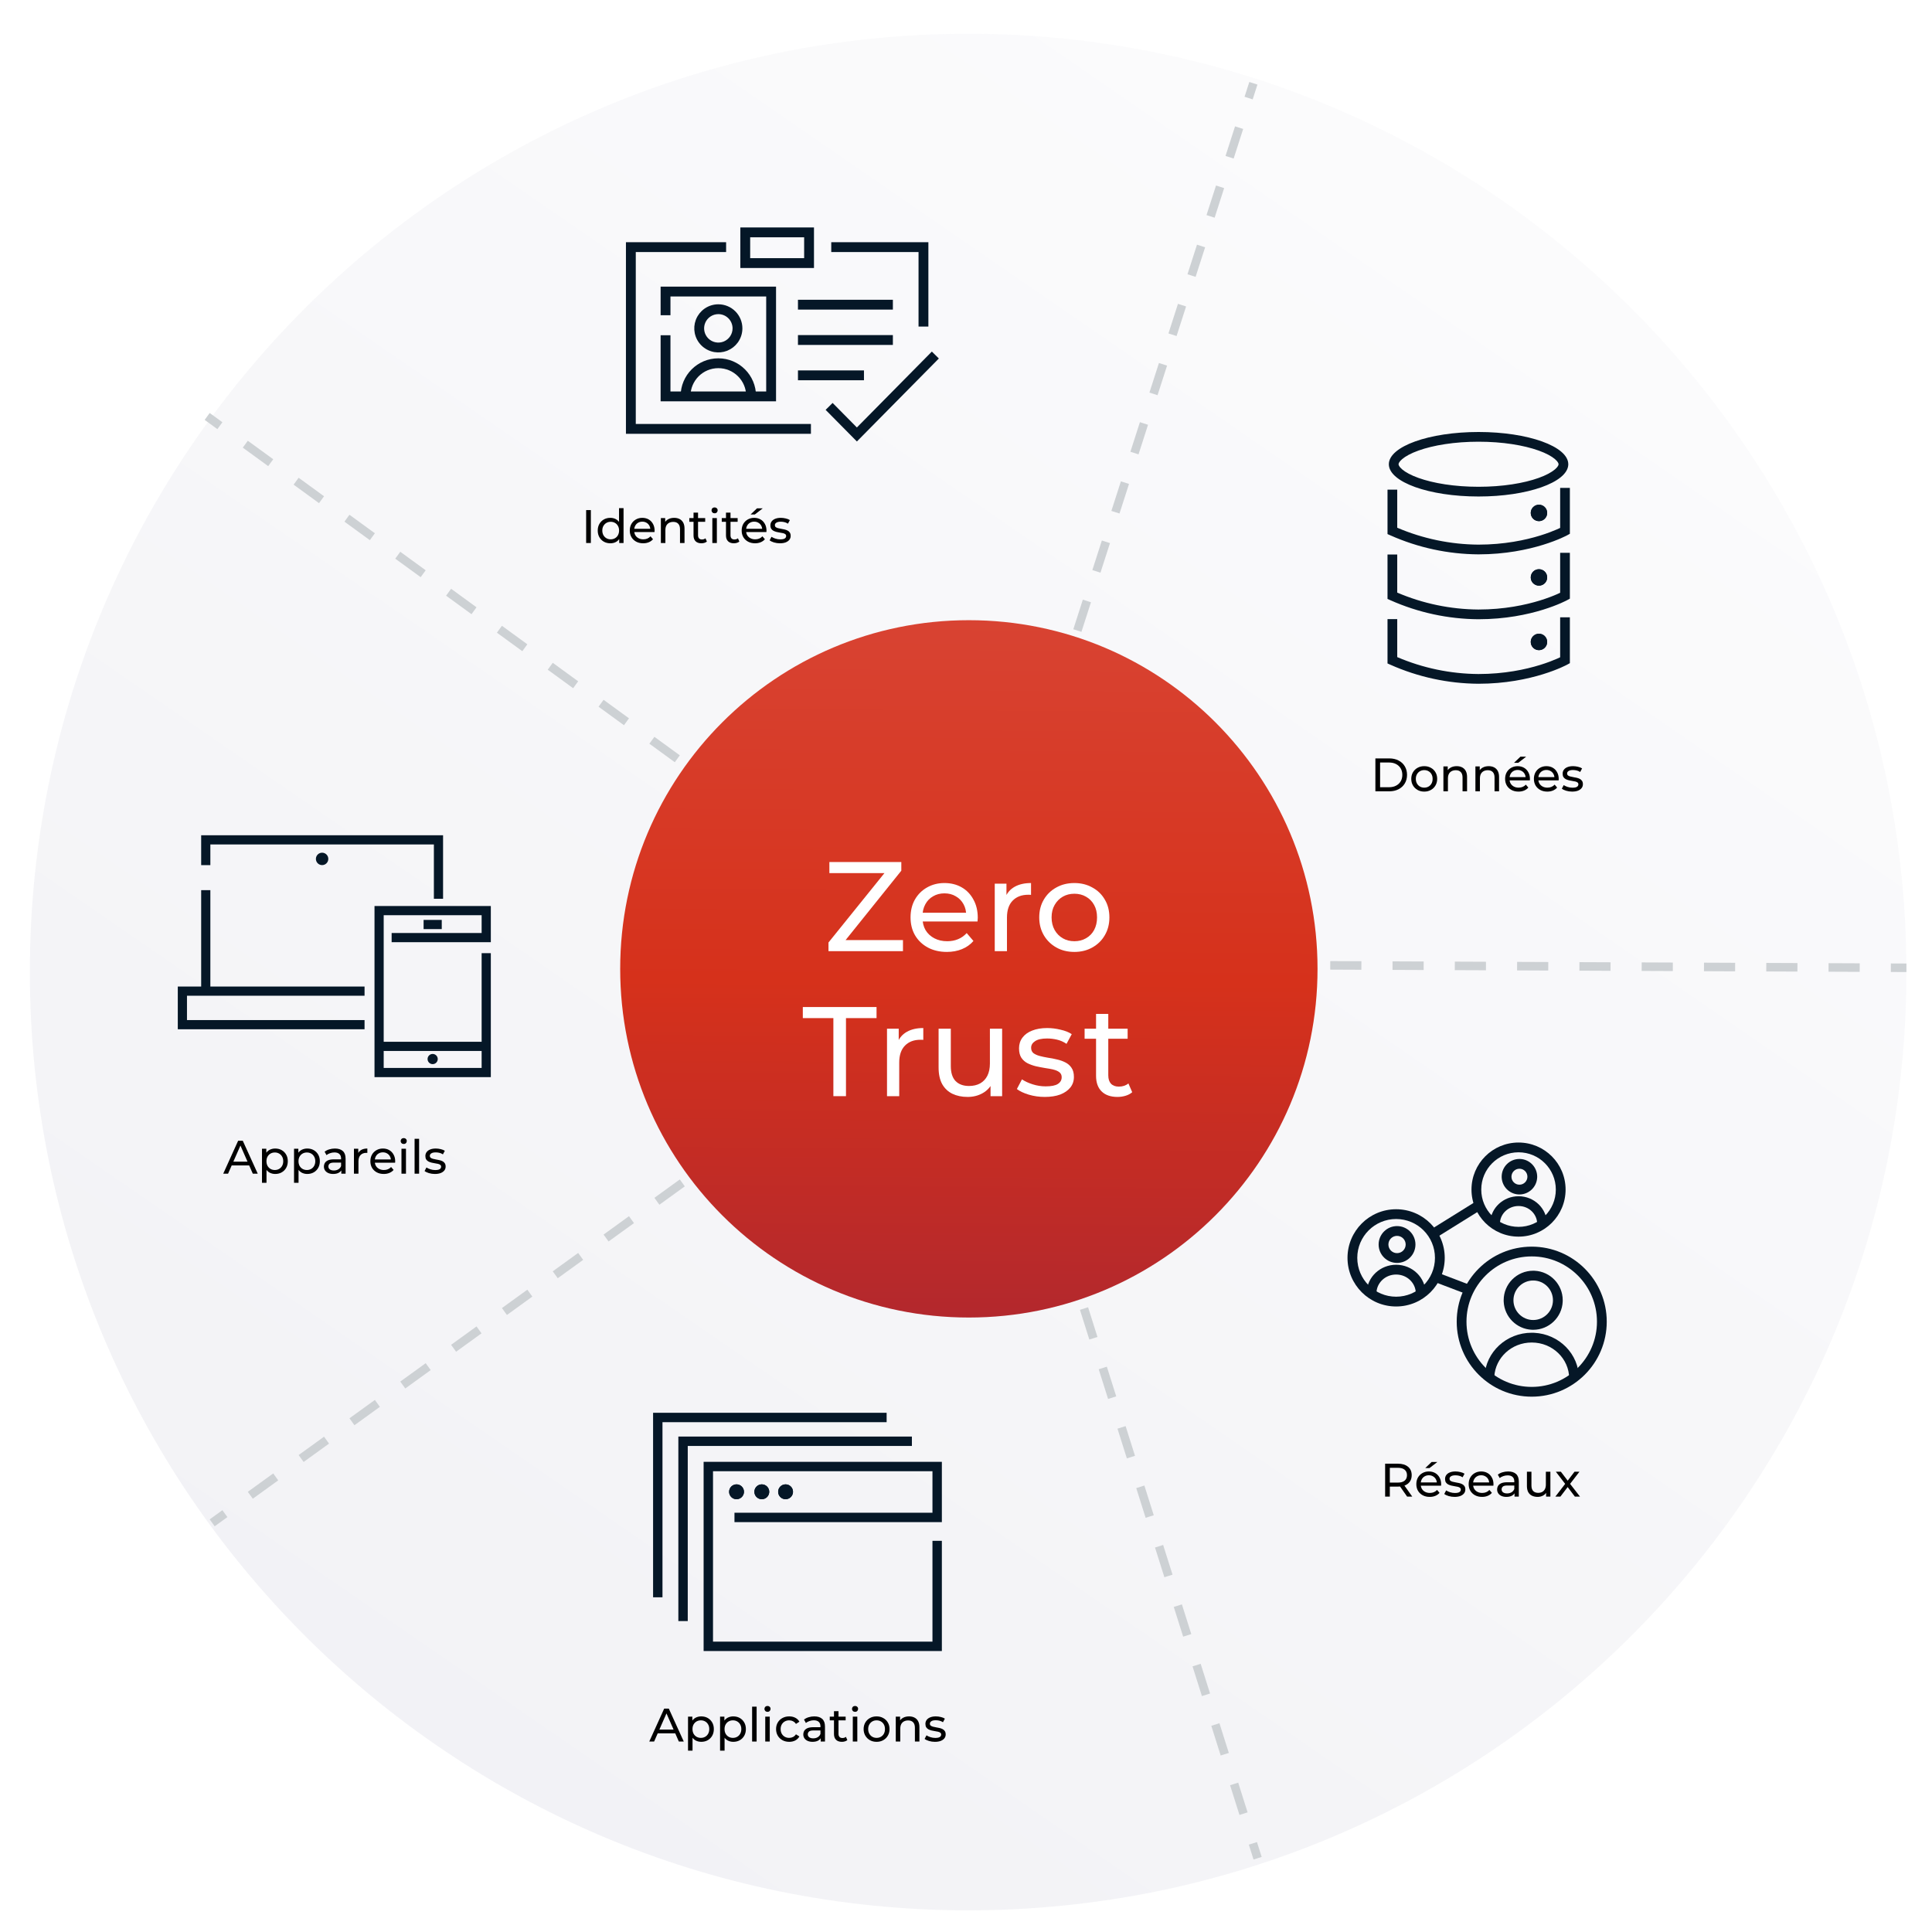 <svg width="453" height="453" viewBox="0 0 453 453" fill="none" xmlns="http://www.w3.org/2000/svg">
<g filter="url(#filter0_d_269_3412)">
<path d="M447 227C447 348.503 348.503 447 227 447C105.497 447 7 348.503 7 227C7 105.497 105.497 7 227 7C348.503 7 447 105.497 447 227Z" fill="white"/>
<path d="M447 227C447 348.503 348.503 447 227 447C105.497 447 7 348.503 7 227C7 105.497 105.497 7 227 7C348.503 7 447 105.497 447 227Z" fill="url(#paint0_linear_269_3412)" fill-opacity="0.8"/>
</g>
<path d="M170.252 56.792V59.099H149.072V99.409H190.138V101.715H146.766V56.792H170.252ZM217.679 56.792V76.571H215.372V59.099H194.907V56.792H217.679Z" fill="#051727"/>
<path d="M220.135 84.056L200.917 103.514L193.586 96.1L195.226 94.478L200.915 100.232L218.494 82.435L220.135 84.056Z" fill="#051727"/>
<path d="M190.856 53.331V62.838H173.589V53.331H190.856ZM175.896 60.531H188.55V55.638H175.896V60.531Z" fill="#051727"/>
<path d="M209.355 70.287V72.594H187.1V70.287H209.355Z" fill="#051727"/>
<path d="M209.354 78.569V80.876H187.1V78.569H209.354Z" fill="#051727"/>
<path d="M202.575 86.853V89.159H187.1V86.853H202.575Z" fill="#051727"/>
<path d="M157.203 78.606V91.791H179.653V69.514H157.203V73.912H154.896V67.207H181.96V94.097H154.896V78.606H157.203Z" fill="#051727"/>
<path d="M168.428 84.017C173.31 84.017 177.269 87.975 177.27 92.857H174.963C174.963 89.249 172.037 86.323 168.428 86.323C164.819 86.323 161.894 89.249 161.894 92.857H159.587C159.587 87.975 163.545 84.017 168.428 84.017Z" fill="#051727"/>
<path d="M171.766 76.99C171.766 76.106 171.414 75.257 170.788 74.632C170.163 74.006 169.314 73.654 168.43 73.654C167.77 73.654 167.125 73.85 166.576 74.217C166.028 74.583 165.6 75.104 165.348 75.714C165.095 76.323 165.03 76.994 165.158 77.641C165.287 78.288 165.605 78.882 166.071 79.349C166.538 79.815 167.132 80.133 167.779 80.262C168.426 80.39 169.097 80.325 169.706 80.072C170.315 79.82 170.837 79.392 171.203 78.844C171.57 78.295 171.766 77.65 171.766 76.99ZM174.071 76.99C174.071 78.106 173.74 79.197 173.12 80.125L173.001 80.296C172.39 81.141 171.555 81.802 170.589 82.202L170.395 82.279C169.482 82.618 168.497 82.715 167.535 82.56L167.329 82.523C166.235 82.306 165.229 81.768 164.44 80.979C163.651 80.19 163.114 79.185 162.896 78.091C162.692 77.065 162.778 76.004 163.142 75.025L163.218 74.831C163.618 73.865 164.279 73.03 165.124 72.419L165.295 72.3C166.223 71.68 167.314 71.349 168.43 71.349C169.926 71.349 171.361 71.943 172.419 73.001C173.477 74.059 174.071 75.494 174.071 76.99Z" fill="#051727"/>
<path d="M182.866 127.384C182.381 127.384 181.918 127.318 181.477 127.186C181.043 127.054 180.702 126.892 180.452 126.701L180.893 125.863C181.142 126.032 181.451 126.175 181.819 126.293C182.186 126.411 182.561 126.469 182.943 126.469C183.435 126.469 183.788 126.4 184.001 126.26C184.222 126.12 184.332 125.926 184.332 125.676C184.332 125.492 184.266 125.349 184.133 125.246C184.001 125.143 183.825 125.066 183.604 125.014C183.391 124.963 183.152 124.919 182.888 124.882C182.623 124.838 182.359 124.787 182.094 124.728C181.83 124.662 181.587 124.573 181.367 124.463C181.146 124.346 180.97 124.188 180.837 123.989C180.705 123.783 180.639 123.512 180.639 123.174C180.639 122.821 180.738 122.512 180.937 122.248C181.135 121.983 181.414 121.781 181.774 121.641C182.142 121.494 182.575 121.421 183.075 121.421C183.457 121.421 183.843 121.469 184.233 121.564C184.629 121.652 184.953 121.781 185.203 121.95L184.751 122.788C184.486 122.611 184.21 122.49 183.924 122.424C183.637 122.358 183.351 122.325 183.064 122.325C182.601 122.325 182.256 122.402 182.028 122.556C181.8 122.703 181.686 122.894 181.686 123.129C181.686 123.328 181.752 123.482 181.885 123.592C182.024 123.695 182.201 123.776 182.414 123.835C182.634 123.894 182.877 123.945 183.141 123.989C183.406 124.026 183.67 124.077 183.935 124.144C184.199 124.202 184.438 124.287 184.651 124.397C184.872 124.507 185.048 124.662 185.181 124.86C185.32 125.058 185.39 125.323 185.39 125.654C185.39 126.006 185.287 126.311 185.081 126.569C184.876 126.826 184.585 127.028 184.21 127.175C183.836 127.315 183.387 127.384 182.866 127.384Z" fill="black"/>
<path d="M177.042 127.384C176.418 127.384 175.866 127.255 175.389 126.998C174.918 126.741 174.551 126.388 174.286 125.94C174.029 125.492 173.901 124.977 173.901 124.397C173.901 123.816 174.026 123.302 174.275 122.853C174.533 122.405 174.882 122.056 175.323 121.806C175.771 121.549 176.274 121.42 176.833 121.42C177.399 121.42 177.898 121.545 178.332 121.795C178.765 122.045 179.103 122.398 179.346 122.853C179.596 123.302 179.721 123.827 179.721 124.43C179.721 124.474 179.717 124.525 179.71 124.584C179.71 124.643 179.706 124.698 179.699 124.749H174.727V123.989H179.148L178.718 124.253C178.725 123.879 178.648 123.544 178.486 123.25C178.325 122.956 178.1 122.729 177.814 122.567C177.535 122.398 177.208 122.313 176.833 122.313C176.465 122.313 176.138 122.398 175.852 122.567C175.565 122.729 175.341 122.96 175.179 123.261C175.018 123.555 174.937 123.893 174.937 124.275V124.452C174.937 124.841 175.025 125.19 175.201 125.499C175.385 125.8 175.639 126.035 175.962 126.204C176.285 126.373 176.656 126.458 177.075 126.458C177.421 126.458 177.733 126.399 178.012 126.282C178.299 126.164 178.549 125.988 178.762 125.753L179.346 126.436C179.081 126.745 178.751 126.98 178.354 127.141C177.964 127.303 177.527 127.384 177.042 127.384ZM175.995 120.627L177.494 119.194H178.839L176.987 120.627H175.995Z" fill="black"/>
<path d="M172.077 127.384C171.489 127.384 171.033 127.226 170.71 126.91C170.386 126.594 170.225 126.142 170.225 125.554V120.197H171.283V125.51C171.283 125.826 171.36 126.069 171.514 126.238C171.676 126.407 171.904 126.491 172.198 126.491C172.529 126.491 172.804 126.4 173.025 126.216L173.355 126.976C173.194 127.116 172.999 127.219 172.771 127.285C172.551 127.351 172.319 127.384 172.077 127.384ZM169.233 122.347V121.476H172.958V122.347H169.233Z" fill="black"/>
<path d="M167.024 127.318V121.476H168.082V127.318H167.024ZM167.553 120.352C167.347 120.352 167.174 120.285 167.035 120.153C166.903 120.021 166.836 119.859 166.836 119.668C166.836 119.47 166.903 119.304 167.035 119.172C167.174 119.04 167.347 118.974 167.553 118.974C167.759 118.974 167.928 119.04 168.06 119.172C168.2 119.297 168.269 119.455 168.269 119.646C168.269 119.844 168.203 120.013 168.071 120.153C167.939 120.285 167.766 120.352 167.553 120.352Z" fill="black"/>
<path d="M164.466 127.384C163.878 127.384 163.422 127.226 163.099 126.91C162.776 126.594 162.614 126.142 162.614 125.554V120.197H163.672V125.51C163.672 125.826 163.75 126.069 163.904 126.238C164.065 126.407 164.293 126.491 164.587 126.491C164.918 126.491 165.194 126.4 165.414 126.216L165.745 126.976C165.583 127.116 165.388 127.219 165.16 127.285C164.94 127.351 164.709 127.384 164.466 127.384ZM161.622 122.347V121.476H165.348V122.347H161.622Z" fill="black"/>
<path d="M154.957 127.318V121.476H155.971V123.052L155.806 122.633C155.997 122.251 156.291 121.954 156.687 121.741C157.084 121.527 157.547 121.421 158.076 121.421C158.554 121.421 158.973 121.513 159.333 121.696C159.7 121.88 159.987 122.159 160.193 122.534C160.398 122.909 160.501 123.383 160.501 123.956V127.318H159.443V124.077C159.443 123.512 159.304 123.085 159.024 122.799C158.752 122.512 158.367 122.369 157.867 122.369C157.492 122.369 157.165 122.442 156.886 122.589C156.607 122.736 156.39 122.953 156.235 123.24C156.088 123.526 156.015 123.883 156.015 124.309V127.318H154.957Z" fill="black"/>
<path d="M150.809 127.384C150.184 127.384 149.633 127.256 149.155 126.999C148.685 126.741 148.318 126.389 148.053 125.94C147.796 125.492 147.667 124.978 147.667 124.397C147.667 123.817 147.792 123.302 148.042 122.854C148.299 122.406 148.648 122.057 149.089 121.807C149.537 121.549 150.041 121.421 150.599 121.421C151.165 121.421 151.665 121.546 152.098 121.796C152.532 122.046 152.87 122.398 153.113 122.854C153.362 123.302 153.487 123.828 153.487 124.43C153.487 124.474 153.484 124.526 153.476 124.584C153.476 124.643 153.473 124.698 153.465 124.75H148.494V123.989H152.914L152.484 124.254C152.492 123.879 152.414 123.545 152.253 123.251C152.091 122.957 151.867 122.729 151.58 122.567C151.301 122.398 150.974 122.314 150.599 122.314C150.232 122.314 149.905 122.398 149.618 122.567C149.332 122.729 149.108 122.96 148.946 123.262C148.784 123.556 148.703 123.894 148.703 124.276V124.452C148.703 124.842 148.792 125.191 148.968 125.499C149.152 125.801 149.405 126.036 149.729 126.205C150.052 126.374 150.423 126.458 150.842 126.458C151.187 126.458 151.5 126.4 151.779 126.282C152.065 126.164 152.315 125.988 152.528 125.753L153.113 126.436C152.848 126.745 152.517 126.98 152.121 127.142C151.731 127.303 151.294 127.384 150.809 127.384Z" fill="black"/>
<path d="M143.108 127.384C142.542 127.384 142.035 127.259 141.587 127.01C141.146 126.76 140.797 126.411 140.539 125.962C140.282 125.514 140.154 124.992 140.154 124.397C140.154 123.802 140.282 123.284 140.539 122.843C140.797 122.395 141.146 122.046 141.587 121.796C142.035 121.546 142.542 121.421 143.108 121.421C143.6 121.421 144.045 121.531 144.441 121.752C144.838 121.972 145.154 122.303 145.389 122.744C145.632 123.185 145.753 123.736 145.753 124.397C145.753 125.058 145.636 125.61 145.4 126.051C145.173 126.491 144.86 126.826 144.464 127.054C144.067 127.274 143.615 127.384 143.108 127.384ZM143.196 126.458C143.563 126.458 143.894 126.374 144.188 126.205C144.489 126.036 144.724 125.797 144.893 125.488C145.07 125.172 145.158 124.809 145.158 124.397C145.158 123.978 145.07 123.618 144.893 123.317C144.724 123.008 144.489 122.769 144.188 122.6C143.894 122.431 143.563 122.347 143.196 122.347C142.821 122.347 142.487 122.431 142.193 122.6C141.899 122.769 141.664 123.008 141.487 123.317C141.311 123.618 141.223 123.978 141.223 124.397C141.223 124.809 141.311 125.172 141.487 125.488C141.664 125.797 141.899 126.036 142.193 126.205C142.487 126.374 142.821 126.458 143.196 126.458ZM145.191 127.318V125.742L145.257 124.386L145.147 123.03V119.139H146.205V127.318H145.191Z" fill="black"/>
<path d="M137.436 127.318V119.602H138.538V127.318H137.436Z" fill="black"/>
<path d="M49.323 208.717V232.633H47.169V208.717H49.323ZM103.888 195.846V210.739H101.734V198H49.323V202.85H47.169V195.846H103.888Z" fill="#051727"/>
<path d="M85.477 231.316V233.471H43.842V239.179H85.477V241.333H41.687V231.316H85.477Z" fill="#051727"/>
<path d="M76.979 201.389C76.979 202.192 76.328 202.843 75.524 202.843C74.721 202.843 74.069 202.192 74.069 201.389C74.069 200.585 74.721 199.934 75.524 199.934C76.328 199.934 76.979 200.585 76.979 201.389Z" fill="#051727"/>
<path d="M102.64 248.316C102.64 248.975 102.106 249.509 101.446 249.509C100.787 249.509 100.253 248.975 100.253 248.316C100.253 247.656 100.787 247.122 101.446 247.122C102.106 247.122 102.64 247.656 102.64 248.316Z" fill="#051727"/>
<path d="M103.579 215.694V217.849H99.322V215.694H103.579Z" fill="#051727"/>
<path d="M113.589 244.268V246.422H89.31V244.268H113.589Z" fill="#051727"/>
<path d="M115.085 212.436V220.918H91.828V218.764H112.93V214.59H89.966V250.402H112.93V223.491H115.085V252.557H87.811V212.436H115.085Z" fill="#051727"/>
<path d="M101.964 275.261C101.479 275.261 101.016 275.195 100.575 275.063C100.142 274.931 99.8 274.769 99.55 274.578L99.991 273.74C100.241 273.909 100.55 274.052 100.917 274.17C101.285 274.288 101.659 274.346 102.041 274.346C102.534 274.346 102.887 274.277 103.1 274.137C103.32 273.997 103.43 273.803 103.43 273.553C103.43 273.369 103.364 273.226 103.232 273.123C103.1 273.02 102.923 272.943 102.703 272.891C102.49 272.84 102.251 272.796 101.986 272.759C101.722 272.715 101.457 272.664 101.193 272.605C100.928 272.539 100.686 272.45 100.465 272.34C100.245 272.223 100.068 272.065 99.936 271.866C99.804 271.66 99.738 271.389 99.738 271.051C99.738 270.698 99.837 270.389 100.035 270.125C100.234 269.86 100.513 269.658 100.873 269.518C101.24 269.371 101.674 269.298 102.174 269.298C102.556 269.298 102.942 269.346 103.331 269.441C103.728 269.529 104.051 269.658 104.301 269.827L103.849 270.665C103.585 270.488 103.309 270.367 103.023 270.301C102.736 270.235 102.449 270.202 102.163 270.202C101.7 270.202 101.354 270.279 101.127 270.433C100.899 270.58 100.785 270.771 100.785 271.006C100.785 271.205 100.851 271.359 100.983 271.469C101.123 271.572 101.299 271.653 101.512 271.712C101.733 271.771 101.975 271.822 102.24 271.866C102.504 271.903 102.769 271.954 103.034 272.021C103.298 272.079 103.537 272.164 103.75 272.274C103.971 272.384 104.147 272.539 104.279 272.737C104.419 272.935 104.489 273.2 104.489 273.531C104.489 273.883 104.386 274.188 104.18 274.446C103.974 274.703 103.684 274.905 103.309 275.052C102.934 275.191 102.486 275.261 101.964 275.261Z" fill="black"/>
<path d="M97.21 275.195V267.016H98.268V275.195H97.21Z" fill="black"/>
<path d="M94.132 275.195V269.353H95.19V275.195H94.132ZM94.661 268.229C94.455 268.229 94.282 268.163 94.142 268.031C94.01 267.898 93.944 267.737 93.944 267.546C93.944 267.347 94.01 267.182 94.142 267.049C94.282 266.917 94.455 266.851 94.661 266.851C94.866 266.851 95.035 266.917 95.168 267.049C95.307 267.174 95.377 267.332 95.377 267.523C95.377 267.722 95.311 267.891 95.179 268.031C95.046 268.163 94.874 268.229 94.661 268.229Z" fill="black"/>
<path d="M89.984 275.261C89.359 275.261 88.808 275.133 88.33 274.875C87.86 274.618 87.492 274.266 87.228 273.817C86.971 273.369 86.842 272.855 86.842 272.274C86.842 271.694 86.967 271.179 87.217 270.731C87.474 270.283 87.823 269.934 88.264 269.684C88.712 269.426 89.216 269.298 89.774 269.298C90.34 269.298 90.84 269.423 91.273 269.673C91.707 269.922 92.045 270.275 92.287 270.731C92.537 271.179 92.662 271.705 92.662 272.307C92.662 272.351 92.659 272.403 92.651 272.461C92.651 272.52 92.647 272.575 92.64 272.627H87.669V271.866H92.089L91.659 272.131C91.666 271.756 91.589 271.422 91.428 271.128C91.266 270.834 91.042 270.606 90.755 270.444C90.476 270.275 90.149 270.191 89.774 270.191C89.407 270.191 89.08 270.275 88.793 270.444C88.507 270.606 88.282 270.837 88.121 271.139C87.959 271.433 87.878 271.771 87.878 272.153V272.329C87.878 272.719 87.966 273.068 88.143 273.376C88.326 273.678 88.58 273.913 88.903 274.082C89.227 274.251 89.598 274.335 90.017 274.335C90.362 274.335 90.674 274.277 90.954 274.159C91.24 274.041 91.49 273.865 91.703 273.63L92.287 274.313C92.023 274.622 91.692 274.857 91.295 275.019C90.906 275.18 90.469 275.261 89.984 275.261Z" fill="black"/>
<path d="M82.99 275.195V269.353H84.004V270.94L83.905 270.543C84.067 270.139 84.339 269.831 84.721 269.618C85.103 269.404 85.573 269.298 86.132 269.298V270.323C86.088 270.316 86.044 270.312 85.999 270.312C85.963 270.312 85.926 270.312 85.889 270.312C85.323 270.312 84.875 270.481 84.544 270.819C84.214 271.157 84.048 271.646 84.048 272.285V275.195H82.99Z" fill="black"/>
<path d="M80.029 275.195V273.961L79.974 273.729V271.624C79.974 271.175 79.841 270.83 79.577 270.588C79.32 270.338 78.93 270.213 78.408 270.213C78.063 270.213 77.725 270.272 77.394 270.389C77.064 270.499 76.784 270.65 76.556 270.841L76.115 270.047C76.417 269.805 76.777 269.621 77.196 269.496C77.622 269.364 78.067 269.298 78.53 269.298C79.331 269.298 79.948 269.493 80.381 269.882C80.815 270.272 81.032 270.867 81.032 271.668V275.195H80.029ZM78.111 275.261C77.677 275.261 77.295 275.188 76.964 275.041C76.641 274.894 76.391 274.692 76.215 274.435C76.038 274.17 75.95 273.872 75.95 273.542C75.95 273.226 76.024 272.939 76.171 272.682C76.325 272.425 76.571 272.219 76.909 272.065C77.255 271.91 77.718 271.833 78.298 271.833H80.15V272.594H78.342C77.813 272.594 77.457 272.682 77.273 272.858C77.089 273.035 76.997 273.248 76.997 273.498C76.997 273.784 77.111 274.016 77.339 274.192C77.567 274.361 77.883 274.446 78.287 274.446C78.684 274.446 79.029 274.357 79.323 274.181C79.624 274.005 79.841 273.747 79.974 273.409L80.183 274.137C80.043 274.482 79.797 274.758 79.445 274.964C79.092 275.162 78.647 275.261 78.111 275.261Z" fill="black"/>
<path d="M72.04 275.261C71.555 275.261 71.11 275.151 70.706 274.931C70.309 274.703 69.99 274.368 69.747 273.927C69.512 273.487 69.394 272.935 69.394 272.274C69.394 271.613 69.508 271.062 69.736 270.621C69.971 270.18 70.287 269.849 70.684 269.629C71.088 269.408 71.54 269.298 72.04 269.298C72.613 269.298 73.12 269.423 73.561 269.673C74.002 269.922 74.351 270.272 74.608 270.72C74.865 271.161 74.994 271.679 74.994 272.274C74.994 272.869 74.865 273.391 74.608 273.839C74.351 274.288 74.002 274.637 73.561 274.886C73.12 275.136 72.613 275.261 72.04 275.261ZM68.942 277.334V269.353H69.957V270.929L69.89 272.285L70.001 273.641V277.334H68.942ZM71.952 274.335C72.326 274.335 72.661 274.251 72.955 274.082C73.256 273.913 73.491 273.674 73.66 273.365C73.837 273.049 73.925 272.686 73.925 272.274C73.925 271.855 73.837 271.495 73.66 271.194C73.491 270.885 73.256 270.646 72.955 270.477C72.661 270.308 72.326 270.224 71.952 270.224C71.584 270.224 71.25 270.308 70.949 270.477C70.655 270.646 70.419 270.885 70.243 271.194C70.074 271.495 69.99 271.855 69.99 272.274C69.99 272.686 70.074 273.049 70.243 273.365C70.419 273.674 70.655 273.913 70.949 274.082C71.25 274.251 71.584 274.335 71.952 274.335Z" fill="black"/>
<path d="M64.526 275.261C64.041 275.261 63.597 275.151 63.192 274.931C62.796 274.703 62.476 274.368 62.233 273.927C61.998 273.487 61.881 272.935 61.881 272.274C61.881 271.613 61.995 271.062 62.222 270.621C62.458 270.18 62.773 269.849 63.17 269.629C63.575 269.408 64.026 269.298 64.526 269.298C65.099 269.298 65.606 269.423 66.047 269.673C66.488 269.922 66.837 270.272 67.094 270.72C67.352 271.161 67.48 271.679 67.48 272.274C67.48 272.869 67.352 273.391 67.094 273.839C66.837 274.288 66.488 274.637 66.047 274.886C65.606 275.136 65.099 275.261 64.526 275.261ZM61.429 277.334V269.353H62.443V270.929L62.377 272.285L62.487 273.641V277.334H61.429ZM64.438 274.335C64.813 274.335 65.147 274.251 65.441 274.082C65.742 273.913 65.978 273.674 66.147 273.365C66.323 273.049 66.411 272.686 66.411 272.274C66.411 271.855 66.323 271.495 66.147 271.194C65.978 270.885 65.742 270.646 65.441 270.477C65.147 270.308 64.813 270.224 64.438 270.224C64.07 270.224 63.736 270.308 63.435 270.477C63.141 270.646 62.906 270.885 62.729 271.194C62.56 271.495 62.476 271.855 62.476 272.274C62.476 272.686 62.56 273.049 62.729 273.365C62.906 273.674 63.141 273.913 63.435 274.082C63.736 274.251 64.07 274.335 64.438 274.335Z" fill="black"/>
<path d="M52.341 275.195L55.835 267.479H56.927L60.432 275.195H59.275L56.155 268.096H56.596L53.476 275.195H52.341ZM53.829 273.266L54.127 272.384H58.47L58.789 273.266H53.829Z" fill="black"/>
<path d="M174.439 349.782C174.439 350.744 173.659 351.524 172.697 351.524C171.735 351.524 170.955 350.744 170.955 349.782C170.955 348.82 171.735 348.04 172.697 348.04C173.659 348.04 174.439 348.82 174.439 349.782Z" fill="#051727"/>
<path d="M173.158 349.782L173.149 349.689C173.113 349.509 172.97 349.366 172.79 349.33L172.697 349.321C172.443 349.321 172.236 349.527 172.236 349.782L172.245 349.874C172.288 350.085 172.474 350.243 172.697 350.243V351.524L172.519 351.515C171.641 351.426 170.955 350.684 170.955 349.782C170.955 348.82 171.735 348.04 172.697 348.04C173.659 348.04 174.439 348.82 174.439 349.782L174.431 349.959C174.342 350.838 173.599 351.524 172.697 351.524V350.243C172.92 350.243 173.106 350.085 173.149 349.874L173.158 349.782Z" fill="#051727"/>
<path d="M180.364 349.782C180.364 350.744 179.584 351.524 178.622 351.524C177.66 351.524 176.88 350.744 176.88 349.782C176.88 348.82 177.66 348.04 178.622 348.04C179.584 348.04 180.364 348.82 180.364 349.782Z" fill="#051727"/>
<path d="M179.083 349.782L179.074 349.689C179.037 349.509 178.895 349.366 178.715 349.33L178.622 349.321C178.367 349.321 178.161 349.527 178.161 349.782L178.17 349.874C178.213 350.085 178.399 350.243 178.622 350.243V351.524L178.444 351.515C177.565 351.426 176.88 350.684 176.88 349.782C176.88 348.82 177.66 348.04 178.622 348.04C179.584 348.04 180.364 348.82 180.364 349.782L180.355 349.959C180.266 350.838 179.524 351.524 178.622 351.524V350.243C178.845 350.243 179.031 350.085 179.074 349.874L179.083 349.782Z" fill="#051727"/>
<path d="M185.938 349.782C185.938 350.744 185.158 351.524 184.196 351.524C183.234 351.524 182.454 350.744 182.454 349.782C182.454 348.82 183.234 348.04 184.196 348.04C185.158 348.04 185.938 348.82 185.938 349.782Z" fill="#051727"/>
<path d="M184.657 349.782L184.648 349.689C184.612 349.509 184.469 349.366 184.289 349.33L184.196 349.321C183.942 349.321 183.735 349.527 183.735 349.782L183.744 349.874C183.787 350.085 183.973 350.243 184.196 350.243V351.524L184.019 351.515C183.14 351.426 182.454 350.684 182.454 349.782C182.454 348.82 183.234 348.04 184.196 348.04C185.158 348.04 185.938 348.82 185.938 349.782L185.93 349.959C185.841 350.838 185.098 351.524 184.196 351.524V350.243C184.419 350.243 184.605 350.085 184.648 349.874L184.657 349.782Z" fill="#051727"/>
<path d="M220.84 342.758V356.896H172.213V354.693H218.636V344.961H167.181V384.918H218.636V361.281H220.84V387.121H164.978V342.758H220.84Z" fill="#051727"/>
<path d="M213.814 336.833V339.036H161.258V380.095H159.055V336.833H213.814Z" fill="#051727"/>
<path d="M207.89 331.259V333.462H155.333V374.521H153.13V331.259H207.89Z" fill="#051727"/>
<path d="M219.211 408.409C218.726 408.409 218.263 408.343 217.822 408.211C217.388 408.079 217.047 407.917 216.797 407.726L217.238 406.888C217.488 407.057 217.796 407.2 218.164 407.318C218.531 407.436 218.906 407.494 219.288 407.494C219.78 407.494 220.133 407.425 220.346 407.285C220.567 407.145 220.677 406.951 220.677 406.701C220.677 406.517 220.611 406.374 220.479 406.271C220.346 406.168 220.17 406.091 219.949 406.039C219.736 405.988 219.497 405.944 219.233 405.907C218.968 405.863 218.704 405.811 218.439 405.753C218.175 405.687 217.932 405.598 217.712 405.488C217.491 405.371 217.315 405.213 217.183 405.014C217.05 404.808 216.984 404.536 216.984 404.198C216.984 403.846 217.083 403.537 217.282 403.273C217.48 403.008 217.76 402.806 218.12 402.666C218.487 402.519 218.921 402.446 219.42 402.446C219.802 402.446 220.188 402.494 220.578 402.589C220.975 402.677 221.298 402.806 221.548 402.975L221.096 403.813C220.831 403.636 220.556 403.515 220.269 403.449C219.983 403.383 219.696 403.35 219.409 403.35C218.946 403.35 218.601 403.427 218.373 403.581C218.145 403.728 218.031 403.919 218.031 404.154C218.031 404.353 218.098 404.507 218.23 404.617C218.369 404.72 218.546 404.801 218.759 404.86C218.979 404.919 219.222 404.97 219.486 405.014C219.751 405.051 220.016 405.102 220.28 405.168C220.545 405.227 220.784 405.312 220.997 405.422C221.217 405.532 221.393 405.687 221.526 405.885C221.665 406.083 221.735 406.348 221.735 406.679C221.735 407.031 221.632 407.336 221.427 407.594C221.221 407.851 220.93 408.053 220.556 408.2C220.181 408.339 219.733 408.409 219.211 408.409Z" fill="black"/>
<path d="M210.032 408.343V402.501H211.047V404.077L210.881 403.658C211.072 403.276 211.366 402.979 211.763 402.765C212.16 402.552 212.623 402.446 213.152 402.446C213.63 402.446 214.049 402.538 214.409 402.721C214.776 402.905 215.063 403.184 215.268 403.559C215.474 403.934 215.577 404.408 215.577 404.981V408.343H214.519V405.102C214.519 404.536 214.379 404.11 214.1 403.824C213.828 403.537 213.442 403.394 212.943 403.394C212.568 403.394 212.241 403.467 211.961 403.614C211.682 403.761 211.465 403.978 211.311 404.265C211.164 404.551 211.091 404.908 211.091 405.334V408.343H210.032Z" fill="black"/>
<path d="M205.538 408.409C204.95 408.409 204.428 408.281 203.972 408.023C203.517 407.766 203.157 407.413 202.892 406.965C202.628 406.51 202.495 405.995 202.495 405.422C202.495 404.841 202.628 404.327 202.892 403.879C203.157 403.431 203.517 403.081 203.972 402.832C204.428 402.574 204.95 402.446 205.538 402.446C206.118 402.446 206.636 402.574 207.092 402.832C207.555 403.081 207.915 403.431 208.172 403.879C208.437 404.32 208.569 404.834 208.569 405.422C208.569 406.003 208.437 406.517 208.172 406.965C207.915 407.413 207.555 407.766 207.092 408.023C206.636 408.281 206.118 408.409 205.538 408.409ZM205.538 407.483C205.912 407.483 206.247 407.399 206.541 407.23C206.842 407.061 207.077 406.822 207.246 406.513C207.415 406.197 207.5 405.834 207.5 405.422C207.5 405.003 207.415 404.643 207.246 404.342C207.077 404.033 206.842 403.794 206.541 403.625C206.247 403.456 205.912 403.372 205.538 403.372C205.163 403.372 204.829 403.456 204.535 403.625C204.241 403.794 204.006 404.033 203.829 404.342C203.653 404.643 203.565 405.003 203.565 405.422C203.565 405.834 203.653 406.197 203.829 406.513C204.006 406.822 204.241 407.061 204.535 407.23C204.829 407.399 205.163 407.483 205.538 407.483Z" fill="black"/>
<path d="M199.957 408.343V402.501H201.015V408.343H199.957ZM200.486 401.377C200.28 401.377 200.108 401.311 199.968 401.178C199.836 401.046 199.77 400.885 199.77 400.693C199.77 400.495 199.836 400.33 199.968 400.197C200.108 400.065 200.28 399.999 200.486 399.999C200.692 399.999 200.861 400.065 200.993 400.197C201.133 400.322 201.203 400.48 201.203 400.671C201.203 400.87 201.136 401.039 201.004 401.178C200.872 401.311 200.699 401.377 200.486 401.377Z" fill="black"/>
<path d="M197.399 408.41C196.811 408.41 196.355 408.252 196.032 407.936C195.709 407.62 195.547 407.168 195.547 406.58V401.223H196.605V406.536C196.605 406.852 196.682 407.094 196.837 407.263C196.998 407.432 197.226 407.517 197.52 407.517C197.851 407.517 198.126 407.425 198.347 407.241L198.678 408.002C198.516 408.141 198.321 408.244 198.093 408.31C197.873 408.377 197.641 408.41 197.399 408.41ZM194.555 403.372V402.501H198.281V403.372H194.555Z" fill="black"/>
<path d="M192.431 408.343V407.109L192.376 406.877V404.772C192.376 404.323 192.244 403.978 191.979 403.735C191.722 403.486 191.333 403.361 190.811 403.361C190.466 403.361 190.127 403.419 189.797 403.537C189.466 403.647 189.187 403.798 188.959 403.989L188.518 403.195C188.819 402.953 189.18 402.769 189.598 402.644C190.025 402.512 190.469 402.446 190.932 402.446C191.733 402.446 192.35 402.641 192.784 403.03C193.218 403.419 193.434 404.015 193.434 404.816V408.343H192.431ZM190.513 408.409C190.08 408.409 189.698 408.336 189.367 408.189C189.044 408.042 188.794 407.84 188.617 407.583C188.441 407.318 188.353 407.02 188.353 406.69C188.353 406.374 188.426 406.087 188.573 405.83C188.728 405.573 188.974 405.367 189.312 405.213C189.657 405.058 190.12 404.981 190.701 404.981H192.553V405.742H190.745C190.216 405.742 189.859 405.83 189.676 406.006C189.492 406.183 189.4 406.396 189.4 406.646C189.4 406.932 189.514 407.164 189.742 407.34C189.969 407.509 190.285 407.594 190.69 407.594C191.086 407.594 191.432 407.505 191.726 407.329C192.027 407.153 192.244 406.895 192.376 406.557L192.586 407.285C192.446 407.63 192.2 407.906 191.847 408.112C191.494 408.31 191.05 408.409 190.513 408.409Z" fill="black"/>
<path d="M185.054 408.409C184.458 408.409 183.926 408.281 183.455 408.023C182.992 407.766 182.629 407.413 182.364 406.965C182.1 406.517 181.967 406.003 181.967 405.422C181.967 404.841 182.1 404.327 182.364 403.879C182.629 403.431 182.992 403.081 183.455 402.832C183.926 402.574 184.458 402.446 185.054 402.446C185.583 402.446 186.053 402.552 186.465 402.765C186.884 402.971 187.207 403.28 187.435 403.691L186.63 404.209C186.439 403.923 186.204 403.713 185.925 403.581C185.653 403.442 185.359 403.372 185.043 403.372C184.661 403.372 184.319 403.456 184.018 403.625C183.716 403.794 183.477 404.033 183.301 404.342C183.125 404.643 183.037 405.003 183.037 405.422C183.037 405.841 183.125 406.205 183.301 406.513C183.477 406.822 183.716 407.061 184.018 407.23C184.319 407.399 184.661 407.483 185.043 407.483C185.359 407.483 185.653 407.417 185.925 407.285C186.204 407.145 186.439 406.932 186.63 406.646L187.435 407.153C187.207 407.557 186.884 407.869 186.465 408.09C186.053 408.303 185.583 408.409 185.054 408.409Z" fill="black"/>
<path d="M179.429 408.343V402.501H180.487V408.343H179.429ZM179.958 401.377C179.752 401.377 179.579 401.311 179.44 401.178C179.308 401.046 179.241 400.885 179.241 400.693C179.241 400.495 179.308 400.33 179.44 400.197C179.579 400.065 179.752 399.999 179.958 399.999C180.164 399.999 180.333 400.065 180.465 400.197C180.605 400.322 180.674 400.48 180.674 400.671C180.674 400.87 180.608 401.039 180.476 401.178C180.344 401.311 180.171 401.377 179.958 401.377Z" fill="black"/>
<path d="M176.35 408.343V400.164H177.408V408.343H176.35Z" fill="black"/>
<path d="M171.934 408.409C171.449 408.409 171.004 408.299 170.6 408.079C170.203 407.851 169.884 407.516 169.641 407.075C169.406 406.635 169.288 406.083 169.288 405.422C169.288 404.761 169.402 404.209 169.63 403.769C169.865 403.328 170.181 402.997 170.578 402.776C170.982 402.556 171.434 402.446 171.934 402.446C172.507 402.446 173.014 402.571 173.455 402.821C173.896 403.07 174.245 403.419 174.502 403.868C174.759 404.309 174.888 404.827 174.888 405.422C174.888 406.017 174.759 406.539 174.502 406.987C174.245 407.436 173.896 407.785 173.455 408.034C173.014 408.284 172.507 408.409 171.934 408.409ZM168.836 410.482V402.501H169.851V404.077L169.784 405.433L169.895 406.789V410.482H168.836ZM171.846 407.483C172.22 407.483 172.555 407.399 172.849 407.23C173.15 407.061 173.385 406.822 173.554 406.513C173.731 406.197 173.819 405.834 173.819 405.422C173.819 405.003 173.731 404.643 173.554 404.342C173.385 404.033 173.15 403.794 172.849 403.625C172.555 403.456 172.22 403.372 171.846 403.372C171.478 403.372 171.144 403.456 170.843 403.625C170.549 403.794 170.314 404.033 170.137 404.342C169.968 404.643 169.884 405.003 169.884 405.422C169.884 405.834 169.968 406.197 170.137 406.513C170.314 406.822 170.549 407.061 170.843 407.23C171.144 407.399 171.478 407.483 171.846 407.483Z" fill="black"/>
<path d="M164.42 408.409C163.935 408.409 163.491 408.299 163.086 408.079C162.69 407.851 162.37 407.516 162.127 407.075C161.892 406.635 161.775 406.083 161.775 405.422C161.775 404.761 161.889 404.209 162.116 403.769C162.352 403.328 162.668 402.997 163.064 402.776C163.469 402.556 163.92 402.446 164.42 402.446C164.993 402.446 165.5 402.571 165.941 402.821C166.382 403.07 166.731 403.419 166.989 403.868C167.246 404.309 167.374 404.827 167.374 405.422C167.374 406.017 167.246 406.539 166.989 406.987C166.731 407.436 166.382 407.785 165.941 408.034C165.5 408.284 164.993 408.409 164.42 408.409ZM161.323 410.482V402.501H162.337V404.077L162.271 405.433L162.381 406.789V410.482H161.323ZM164.332 407.483C164.707 407.483 165.041 407.399 165.335 407.23C165.636 407.061 165.872 406.822 166.041 406.513C166.217 406.197 166.305 405.834 166.305 405.422C166.305 405.003 166.217 404.643 166.041 404.342C165.872 404.033 165.636 403.794 165.335 403.625C165.041 403.456 164.707 403.372 164.332 403.372C163.965 403.372 163.63 403.456 163.329 403.625C163.035 403.794 162.8 404.033 162.623 404.342C162.454 404.643 162.37 405.003 162.37 405.422C162.37 405.834 162.454 406.197 162.623 406.513C162.8 406.822 163.035 407.061 163.329 407.23C163.63 407.399 163.965 407.483 164.332 407.483Z" fill="black"/>
<path d="M152.235 408.343L155.729 400.627H156.821L160.326 408.343H159.169L156.049 401.244H156.49L153.37 408.343H152.235ZM153.723 406.414L154.021 405.532H158.364L158.684 406.414H153.723Z" fill="black"/>
<g clip-path="url(#clip0_269_3412)">
<path d="M336.459 294.933C336.459 289.902 332.381 285.824 327.351 285.824C322.321 285.824 318.243 289.902 318.243 294.933C318.243 299.963 322.321 304.041 327.351 304.041C332.381 304.041 336.459 299.963 336.459 294.933ZM338.75 294.933C338.75 301.228 333.647 306.332 327.351 306.332C321.055 306.332 315.952 301.228 315.952 294.933C315.952 288.637 321.055 283.533 327.351 283.533C333.647 283.533 338.75 288.637 338.75 294.933Z" fill="#051727"/>
<path d="M329.592 291.802C329.592 290.683 328.686 289.776 327.567 289.776C326.448 289.776 325.542 290.683 325.542 291.802C325.542 292.921 326.448 293.827 327.567 293.827V296.119C325.182 296.119 323.25 294.186 323.25 291.802C323.25 289.417 325.182 287.484 327.567 287.484C329.951 287.484 331.884 289.417 331.884 291.802C331.884 294.186 329.951 296.119 327.567 296.119V293.827C328.686 293.827 329.592 292.921 329.592 291.802Z" fill="#051727"/>
<path d="M327.351 296.551C331.166 296.551 334.259 299.547 334.259 303.243L331.966 303.186C331.934 300.848 329.948 298.843 327.351 298.843C324.841 298.843 322.901 300.72 322.747 302.955L320.453 302.898C320.638 299.366 323.656 296.551 327.351 296.551Z" fill="#051727"/>
<path d="M364.797 278.923C364.797 274.095 360.883 270.182 356.055 270.182C351.228 270.182 347.314 274.095 347.314 278.923C347.314 283.75 351.228 287.665 356.055 287.665C360.883 287.665 364.797 283.751 364.797 278.923ZM367.088 278.923C367.088 285.016 362.149 289.956 356.055 289.956C349.962 289.956 345.023 285.016 345.023 278.923C345.023 272.83 349.962 267.891 356.055 267.891C362.148 267.891 367.088 272.83 367.088 278.923Z" fill="#051727"/>
<path d="M358.135 275.905C358.135 274.872 357.298 274.034 356.264 274.034C355.231 274.034 354.393 274.872 354.393 275.905C354.393 276.939 355.231 277.776 356.264 277.776V280.068L356.05 280.062C353.921 279.955 352.215 278.248 352.107 276.119L352.101 275.905C352.101 273.606 353.965 271.742 356.264 271.742L356.478 271.748C358.678 271.859 360.427 273.678 360.427 275.905L360.421 276.119C360.31 278.319 358.491 280.068 356.264 280.068V277.776C357.298 277.776 358.135 276.939 358.135 275.905Z" fill="#051727"/>
<path d="M356.055 280.484C359.733 280.484 362.716 283.373 362.716 286.938L360.423 286.88C360.391 284.674 358.516 282.776 356.055 282.776C353.677 282.776 351.844 284.553 351.697 286.662L349.404 286.605C349.582 283.199 352.492 280.484 356.055 280.484Z" fill="#051727"/>
<path d="M344.94 301.388L344.533 302.459L344.125 303.529L336.555 300.647L337.372 298.505L344.94 301.388Z" fill="#051727"/>
<path d="M347.031 283.798L337.406 289.785L336.195 287.839L345.82 281.853L347.031 283.798Z" fill="#051727"/>
<path d="M374.444 309.893C374.444 301.444 367.595 294.595 359.147 294.595C350.698 294.595 343.849 301.444 343.849 309.893C343.849 318.341 350.699 325.189 359.147 325.189C367.595 325.189 374.444 318.341 374.444 309.893ZM376.736 309.893C376.736 319.607 368.861 327.481 359.147 327.481C349.433 327.481 341.558 319.607 341.558 309.893C341.558 300.178 349.433 292.304 359.147 292.304C368.861 292.304 376.736 300.178 376.736 309.893Z" fill="#051727"/>
<path d="M364.125 304.874C364.125 302.316 362.051 300.242 359.493 300.242C356.935 300.242 354.861 302.316 354.861 304.874C354.861 307.432 356.935 309.506 359.493 309.506V311.797L359.136 311.788C355.596 311.609 352.757 308.77 352.578 305.23L352.569 304.874C352.569 301.05 355.669 297.95 359.493 297.95L359.848 297.959C363.507 298.144 366.416 301.17 366.416 304.874L366.407 305.23C366.222 308.888 363.197 311.797 359.493 311.797V309.506C362.051 309.506 364.125 307.432 364.125 304.874Z" fill="#051727"/>
<path d="M359.715 312.504C365.568 312.791 370.224 317.479 370.224 323.222L367.93 323.164C367.898 318.596 364.046 314.782 359.146 314.782C354.404 314.782 350.642 318.36 350.376 322.727L348.083 322.67C348.38 317.005 353.22 312.49 359.146 312.49L359.715 312.504Z" fill="#051727"/>
</g>
<path d="M364.688 350.913L367.201 347.65L367.19 348.19L364.798 345.071H365.977L367.807 347.474H367.355L369.185 345.071H370.342L367.917 348.212L367.928 347.65L370.464 350.913H369.262L367.333 348.356L367.763 348.422L365.867 350.913H364.688Z" fill="black"/>
<path d="M360.534 350.979C360.035 350.979 359.594 350.887 359.212 350.704C358.837 350.52 358.543 350.241 358.33 349.866C358.124 349.484 358.021 349.006 358.021 348.433V345.071H359.079V348.312C359.079 348.885 359.215 349.315 359.487 349.601C359.767 349.888 360.156 350.031 360.656 350.031C361.023 350.031 361.343 349.958 361.615 349.811C361.887 349.656 362.096 349.436 362.243 349.149C362.39 348.855 362.463 348.503 362.463 348.091V345.071H363.522V350.913H362.519V349.337L362.684 349.756C362.493 350.145 362.206 350.446 361.824 350.659C361.442 350.873 361.012 350.979 360.534 350.979Z" fill="black"/>
<path d="M355.115 350.913V349.678L355.06 349.447V347.341C355.06 346.893 354.927 346.548 354.663 346.305C354.406 346.055 354.016 345.931 353.494 345.931C353.149 345.931 352.811 345.989 352.48 346.107C352.15 346.217 351.87 346.368 351.643 346.559L351.202 345.765C351.503 345.523 351.863 345.339 352.282 345.214C352.708 345.082 353.153 345.016 353.616 345.016C354.417 345.016 355.034 345.21 355.468 345.6C355.901 345.989 356.118 346.585 356.118 347.386V350.913H355.115ZM353.197 350.979C352.763 350.979 352.381 350.906 352.05 350.759C351.727 350.612 351.477 350.41 351.301 350.152C351.125 349.888 351.036 349.59 351.036 349.259C351.036 348.943 351.11 348.657 351.257 348.4C351.411 348.142 351.657 347.937 351.995 347.782C352.341 347.628 352.804 347.551 353.384 347.551H355.236V348.311H353.428C352.899 348.311 352.543 348.4 352.359 348.576C352.175 348.752 352.084 348.966 352.084 349.215C352.084 349.502 352.197 349.733 352.425 349.91C352.653 350.079 352.969 350.163 353.373 350.163C353.77 350.163 354.115 350.075 354.409 349.899C354.711 349.722 354.927 349.465 355.06 349.127L355.269 349.855C355.13 350.2 354.883 350.476 354.531 350.681C354.178 350.88 353.733 350.979 353.197 350.979Z" fill="black"/>
<path d="M347.502 350.979C346.877 350.979 346.326 350.85 345.848 350.593C345.378 350.336 345.011 349.983 344.746 349.535C344.489 349.087 344.36 348.572 344.36 347.992C344.36 347.411 344.485 346.897 344.735 346.449C344.992 346 345.341 345.651 345.782 345.401C346.231 345.144 346.734 345.016 347.292 345.016C347.858 345.016 348.358 345.141 348.792 345.39C349.225 345.64 349.563 345.993 349.806 346.449C350.056 346.897 350.18 347.422 350.18 348.025C350.18 348.069 350.177 348.12 350.169 348.179C350.169 348.238 350.166 348.293 350.158 348.345H345.187V347.584H349.607L349.177 347.849C349.185 347.474 349.108 347.139 348.946 346.845C348.784 346.551 348.56 346.324 348.274 346.162C347.994 345.993 347.667 345.908 347.292 345.908C346.925 345.908 346.598 345.993 346.311 346.162C346.025 346.324 345.801 346.555 345.639 346.856C345.477 347.15 345.397 347.488 345.397 347.871V348.047C345.397 348.436 345.485 348.785 345.661 349.094C345.845 349.395 346.098 349.631 346.422 349.8C346.745 349.969 347.116 350.053 347.535 350.053C347.88 350.053 348.193 349.994 348.472 349.877C348.759 349.759 349.008 349.583 349.221 349.348L349.806 350.031C349.541 350.34 349.21 350.575 348.814 350.737C348.424 350.898 347.987 350.979 347.502 350.979Z" fill="black"/>
<path d="M341.054 350.979C340.569 350.979 340.106 350.913 339.665 350.781C339.231 350.648 338.89 350.487 338.64 350.296L339.081 349.458C339.33 349.627 339.639 349.77 340.006 349.888C340.374 350.005 340.749 350.064 341.131 350.064C341.623 350.064 341.976 349.994 342.189 349.855C342.41 349.715 342.52 349.52 342.52 349.27C342.52 349.087 342.454 348.943 342.321 348.841C342.189 348.738 342.013 348.661 341.792 348.609C341.579 348.558 341.34 348.514 341.076 348.477C340.811 348.433 340.547 348.381 340.282 348.323C340.018 348.256 339.775 348.168 339.555 348.058C339.334 347.94 339.158 347.782 339.025 347.584C338.893 347.378 338.827 347.106 338.827 346.768C338.827 346.416 338.926 346.107 339.125 345.842C339.323 345.578 339.602 345.376 339.962 345.236C340.33 345.089 340.763 345.016 341.263 345.016C341.645 345.016 342.031 345.063 342.421 345.159C342.817 345.247 343.141 345.376 343.391 345.545L342.939 346.382C342.674 346.206 342.398 346.085 342.112 346.019C341.825 345.953 341.539 345.92 341.252 345.92C340.789 345.92 340.444 345.997 340.216 346.151C339.988 346.298 339.874 346.489 339.874 346.724C339.874 346.923 339.94 347.077 340.073 347.187C340.212 347.29 340.389 347.371 340.602 347.43C340.822 347.488 341.065 347.54 341.329 347.584C341.594 347.621 341.858 347.672 342.123 347.738C342.387 347.797 342.626 347.882 342.839 347.992C343.06 348.102 343.236 348.256 343.368 348.455C343.508 348.653 343.578 348.918 343.578 349.248C343.578 349.601 343.475 349.906 343.269 350.163C343.064 350.421 342.773 350.623 342.398 350.77C342.024 350.909 341.575 350.979 341.054 350.979Z" fill="black"/>
<path d="M335.23 350.979C334.606 350.979 334.054 350.851 333.577 350.593C333.106 350.336 332.739 349.983 332.474 349.535C332.217 349.087 332.089 348.572 332.089 347.992C332.089 347.411 332.214 346.897 332.463 346.449C332.721 346 333.07 345.651 333.511 345.402C333.959 345.144 334.462 345.016 335.021 345.016C335.587 345.016 336.086 345.141 336.52 345.39C336.953 345.64 337.291 345.993 337.534 346.449C337.784 346.897 337.909 347.422 337.909 348.025C337.909 348.069 337.905 348.121 337.898 348.179C337.898 348.238 337.894 348.293 337.887 348.345H332.915V347.584H337.336L336.906 347.849C336.913 347.474 336.836 347.139 336.674 346.846C336.513 346.552 336.288 346.324 336.002 346.162C335.723 345.993 335.396 345.909 335.021 345.909C334.653 345.909 334.326 345.993 334.04 346.162C333.753 346.324 333.529 346.555 333.367 346.857C333.206 347.15 333.125 347.489 333.125 347.871V348.047C333.125 348.436 333.213 348.786 333.389 349.094C333.573 349.395 333.827 349.631 334.15 349.8C334.473 349.969 334.844 350.053 335.263 350.053C335.609 350.053 335.921 349.994 336.2 349.877C336.487 349.759 336.737 349.583 336.95 349.348L337.534 350.031C337.269 350.34 336.939 350.575 336.542 350.737C336.152 350.898 335.715 350.979 335.23 350.979ZM334.183 344.222L335.682 342.789H337.027L335.175 344.222H334.183Z" fill="black"/>
<path d="M324.774 350.913V343.197H327.783C328.783 343.197 329.569 343.436 330.142 343.913C330.716 344.384 331.002 345.041 331.002 345.886C331.002 346.445 330.874 346.926 330.616 347.33C330.359 347.727 329.992 348.032 329.514 348.245C329.036 348.458 328.46 348.565 327.783 348.565H325.38L325.876 348.058V350.913H324.774ZM329.933 350.913L327.971 348.113H329.15L331.134 350.913H329.933ZM325.876 348.168L325.38 347.628H327.75C328.456 347.628 328.989 347.477 329.349 347.176C329.716 346.867 329.9 346.438 329.9 345.886C329.9 345.335 329.716 344.909 329.349 344.608C328.989 344.306 328.456 344.156 327.75 344.156H325.38L325.876 343.605V348.168Z" fill="black"/>
<path d="M360.843 137.316C361.907 137.316 362.768 136.454 362.768 135.391C362.768 134.328 361.907 133.466 360.843 133.466C359.78 133.466 358.918 134.328 358.918 135.391C358.918 136.454 359.78 137.316 360.843 137.316Z" fill="#051727"/>
<path d="M361.197 135.391C361.197 135.22 361.076 135.077 360.915 135.044L360.843 135.037C360.648 135.037 360.49 135.195 360.49 135.391L360.497 135.462C360.529 135.623 360.672 135.744 360.843 135.744V137.315C359.78 137.315 358.918 136.454 358.918 135.391C358.919 134.328 359.78 133.466 360.843 133.466C361.906 133.466 362.768 134.328 362.768 135.391C362.768 136.454 361.906 137.315 360.843 137.315V135.744C361.039 135.744 361.197 135.586 361.197 135.391Z" fill="#051727"/>
<path d="M360.843 152.441C361.907 152.441 362.768 151.579 362.768 150.516C362.768 149.453 361.907 148.591 360.843 148.591C359.78 148.591 358.918 149.453 358.918 150.516C358.918 151.579 359.78 152.441 360.843 152.441Z" fill="#051727"/>
<path d="M361.197 150.516C361.197 150.345 361.076 150.202 360.915 150.169L360.843 150.162C360.648 150.162 360.49 150.32 360.49 150.516L360.497 150.587C360.529 150.748 360.672 150.869 360.843 150.869V152.44C359.78 152.44 358.918 151.579 358.918 150.516C358.919 149.453 359.78 148.591 360.843 148.591C361.906 148.591 362.768 149.453 362.768 150.516C362.768 151.579 361.906 152.44 360.843 152.44V150.869C361.039 150.869 361.197 150.711 361.197 150.516Z" fill="#051727"/>
<path d="M360.843 122.191C361.907 122.191 362.768 121.329 362.768 120.266C362.768 119.203 361.907 118.341 360.843 118.341C359.78 118.341 358.918 119.203 358.918 120.266C358.918 121.329 359.78 122.191 360.843 122.191Z" fill="#051727"/>
<path d="M361.197 120.266C361.197 120.095 361.076 119.952 360.915 119.919L360.843 119.912C360.648 119.912 360.49 120.07 360.49 120.266L360.497 120.337C360.529 120.498 360.672 120.619 360.843 120.619V122.19C359.78 122.19 358.918 121.329 358.918 120.266C358.919 119.203 359.78 118.341 360.843 118.341C361.906 118.341 362.768 119.203 362.768 120.266C362.768 121.329 361.906 122.19 360.843 122.19V120.619C361.039 120.619 361.197 120.461 361.197 120.266Z" fill="#051727"/>
<path d="M366.952 139.694L367.5 140.693H367.5C367.499 140.694 367.497 140.695 367.497 140.695C367.495 140.696 367.492 140.698 367.49 140.699C367.484 140.702 367.477 140.706 367.467 140.711C367.448 140.721 367.422 140.735 367.388 140.753C367.32 140.789 367.22 140.84 367.092 140.903C366.836 141.03 366.462 141.208 365.976 141.42C365.005 141.844 363.588 142.405 361.779 142.964C358.162 144.082 352.971 145.195 346.645 145.195H346.637C339.527 145.147 332.503 143.628 326.008 140.735L325.333 140.435V130.02H327.612V138.948C333.627 141.52 340.097 142.87 346.645 142.916C352.704 142.916 357.666 141.85 361.106 140.787C362.825 140.256 364.163 139.726 365.064 139.332C365.362 139.202 365.612 139.085 365.812 138.989V129.615H368.09V140.368L367.5 140.692L366.952 139.694Z" fill="#051727"/>
<path d="M366.952 154.819L367.5 155.818H367.5C367.499 155.819 367.497 155.82 367.497 155.82C367.495 155.821 367.492 155.823 367.49 155.824C367.484 155.827 367.477 155.831 367.467 155.836C367.448 155.846 367.422 155.86 367.388 155.878C367.32 155.914 367.22 155.965 367.092 156.028C366.836 156.155 366.462 156.333 365.976 156.545C365.005 156.969 363.588 157.53 361.779 158.089C358.162 159.207 352.971 160.32 346.645 160.32H346.637C339.527 160.272 332.503 158.753 326.008 155.86L325.333 155.56V145.169H327.612V154.073C333.627 156.645 340.097 157.995 346.645 158.041C352.704 158.041 357.666 156.975 361.106 155.912C362.825 155.381 364.163 154.851 365.064 154.457C365.362 154.327 365.612 154.21 365.812 154.114V144.74H368.09V155.493L367.5 155.817L366.952 154.819Z" fill="#051727"/>
<path d="M366.952 124.485L367.5 125.484H367.499C367.498 125.485 367.497 125.486 367.497 125.486C367.495 125.487 367.493 125.489 367.49 125.49C367.484 125.493 367.477 125.497 367.467 125.502C367.448 125.512 367.421 125.526 367.387 125.544C367.319 125.58 367.22 125.631 367.092 125.694C366.836 125.821 366.462 125.999 365.976 126.211C365.005 126.635 363.588 127.194 361.779 127.752C358.162 128.868 352.971 129.981 346.645 129.981H346.637C339.528 129.933 332.505 128.416 326.009 125.526L325.333 125.226V114.811H327.612V123.738C333.629 126.308 340.1 127.656 346.649 127.701C352.706 127.701 357.668 126.637 361.107 125.575C362.826 125.044 364.164 124.515 365.065 124.122C365.363 123.992 365.612 123.875 365.812 123.78V114.401H368.09V125.159L367.5 125.483L366.952 124.485Z" fill="#051727"/>
<path d="M365.44 108.853C365.44 108.733 365.379 108.316 364.59 107.646C363.81 106.982 362.546 106.282 360.786 105.649C357.286 104.391 352.299 103.568 346.681 103.568C341.064 103.568 336.077 104.391 332.577 105.649C330.817 106.282 329.553 106.982 328.773 107.646C327.984 108.316 327.922 108.733 327.922 108.853C327.922 108.972 327.984 109.389 328.773 110.06C329.553 110.723 330.817 111.423 332.577 112.056C336.077 113.314 341.064 114.137 346.681 114.137V116.415C335.063 116.415 325.644 113.029 325.644 108.853C325.644 104.676 335.063 101.29 346.681 101.29C358.3 101.29 367.719 104.676 367.719 108.853L367.712 109.048C367.424 113.134 358.118 116.415 346.681 116.415V114.137C352.299 114.137 357.286 113.314 360.786 112.056C362.546 111.423 363.81 110.723 364.59 110.06C365.379 109.389 365.44 108.972 365.44 108.853Z" fill="#051727"/>
<path d="M368.621 185.608C368.136 185.608 367.673 185.542 367.232 185.41C366.798 185.277 366.456 185.116 366.207 184.925L366.647 184.087C366.897 184.256 367.206 184.399 367.573 184.517C367.941 184.634 368.316 184.693 368.698 184.693C369.19 184.693 369.543 184.623 369.756 184.484C369.976 184.344 370.087 184.149 370.087 183.899C370.087 183.716 370.02 183.572 369.888 183.469C369.756 183.367 369.58 183.289 369.359 183.238C369.146 183.187 368.907 183.142 368.643 183.106C368.378 183.062 368.114 183.01 367.849 182.951C367.584 182.885 367.342 182.797 367.121 182.687C366.901 182.569 366.725 182.411 366.592 182.213C366.46 182.007 366.394 181.735 366.394 181.397C366.394 181.044 366.493 180.736 366.692 180.471C366.89 180.207 367.169 180.005 367.529 179.865C367.897 179.718 368.33 179.645 368.83 179.645C369.212 179.645 369.598 179.692 369.987 179.788C370.384 179.876 370.708 180.005 370.957 180.174L370.505 181.011C370.241 180.835 369.965 180.714 369.679 180.648C369.392 180.581 369.106 180.548 368.819 180.548C368.356 180.548 368.011 180.626 367.783 180.78C367.555 180.927 367.441 181.118 367.441 181.353C367.441 181.552 367.507 181.706 367.64 181.816C367.779 181.919 367.956 182 368.169 182.059C368.389 182.117 368.632 182.169 368.896 182.213C369.161 182.25 369.425 182.301 369.69 182.367C369.954 182.426 370.193 182.511 370.406 182.621C370.627 182.731 370.803 182.885 370.935 183.084C371.075 183.282 371.145 183.547 371.145 183.877C371.145 184.23 371.042 184.535 370.836 184.792C370.63 185.049 370.34 185.252 369.965 185.399C369.591 185.538 369.142 185.608 368.621 185.608Z" fill="black"/>
<path d="M362.797 185.608C362.172 185.608 361.621 185.479 361.144 185.222C360.673 184.965 360.306 184.612 360.041 184.164C359.784 183.716 359.656 183.201 359.656 182.621C359.656 182.04 359.78 181.526 360.03 181.078C360.288 180.629 360.637 180.28 361.077 180.03C361.526 179.773 362.029 179.645 362.588 179.645C363.153 179.645 363.653 179.769 364.087 180.019C364.52 180.269 364.858 180.622 365.101 181.078C365.351 181.526 365.476 182.051 365.476 182.654C365.476 182.698 365.472 182.749 365.465 182.808C365.465 182.867 365.461 182.922 365.454 182.973H360.482V182.213H364.902L364.473 182.477C364.48 182.103 364.403 181.768 364.241 181.474C364.079 181.18 363.855 180.953 363.569 180.791C363.289 180.622 362.962 180.537 362.588 180.537C362.22 180.537 361.893 180.622 361.607 180.791C361.32 180.953 361.096 181.184 360.934 181.485C360.773 181.779 360.692 182.117 360.692 182.499V182.676C360.692 183.065 360.78 183.414 360.956 183.723C361.14 184.024 361.393 184.259 361.717 184.428C362.04 184.598 362.411 184.682 362.83 184.682C363.176 184.682 363.488 184.623 363.767 184.506C364.054 184.388 364.304 184.212 364.517 183.977L365.101 184.66C364.836 184.969 364.506 185.204 364.109 185.365C363.719 185.527 363.282 185.608 362.797 185.608Z" fill="black"/>
<path d="M356.048 185.608C355.423 185.608 354.872 185.479 354.394 185.222C353.924 184.965 353.556 184.612 353.292 184.164C353.035 183.716 352.906 183.201 352.906 182.621C352.906 182.04 353.031 181.526 353.281 181.078C353.538 180.629 353.887 180.28 354.328 180.03C354.776 179.773 355.28 179.645 355.838 179.645C356.404 179.645 356.904 179.77 357.337 180.019C357.771 180.269 358.109 180.622 358.351 181.078C358.601 181.526 358.726 182.051 358.726 182.654C358.726 182.698 358.722 182.749 358.715 182.808C358.715 182.867 358.711 182.922 358.704 182.974H353.733V182.213H358.153L357.723 182.478C357.73 182.103 357.653 181.768 357.492 181.474C357.33 181.18 357.106 180.953 356.819 180.791C356.54 180.622 356.213 180.537 355.838 180.537C355.471 180.537 355.144 180.622 354.857 180.791C354.57 180.953 354.346 181.184 354.185 181.485C354.023 181.779 353.942 182.117 353.942 182.5V182.676C353.942 183.065 354.03 183.414 354.207 183.723C354.39 184.024 354.644 184.26 354.967 184.429C355.291 184.598 355.662 184.682 356.081 184.682C356.426 184.682 356.738 184.623 357.018 184.506C357.304 184.388 357.554 184.212 357.767 183.977L358.351 184.66C358.087 184.969 357.756 185.204 357.359 185.366C356.97 185.527 356.533 185.608 356.048 185.608ZM355 178.851L356.499 177.418H357.844L355.992 178.851H355Z" fill="black"/>
<path d="M345.943 185.542V179.7H346.957V181.276L346.792 180.857C346.983 180.475 347.277 180.177 347.674 179.964C348.071 179.751 348.534 179.645 349.063 179.645C349.54 179.645 349.959 179.736 350.319 179.92C350.687 180.104 350.973 180.383 351.179 180.758C351.385 181.133 351.488 181.607 351.488 182.18V185.542H350.429V182.301C350.429 181.735 350.29 181.309 350.011 181.022C349.739 180.736 349.353 180.593 348.853 180.593C348.478 180.593 348.151 180.666 347.872 180.813C347.593 180.96 347.376 181.177 347.222 181.463C347.075 181.75 347.001 182.106 347.001 182.533V185.542H345.943Z" fill="black"/>
<path d="M338.44 185.542V179.7H339.454V181.276L339.289 180.857C339.48 180.475 339.774 180.177 340.171 179.964C340.568 179.751 341.031 179.645 341.56 179.645C342.037 179.645 342.456 179.736 342.816 179.92C343.184 180.104 343.47 180.383 343.676 180.758C343.882 181.133 343.985 181.607 343.985 182.18V185.542H342.927V182.301C342.927 181.735 342.787 181.309 342.508 181.022C342.236 180.736 341.85 180.593 341.35 180.593C340.975 180.593 340.648 180.666 340.369 180.813C340.09 180.96 339.873 181.177 339.719 181.463C339.572 181.75 339.498 182.106 339.498 182.533V185.542H338.44Z" fill="black"/>
<path d="M333.945 185.608C333.358 185.608 332.836 185.479 332.38 185.222C331.925 184.965 331.564 184.612 331.3 184.164C331.035 183.708 330.903 183.194 330.903 182.621C330.903 182.04 331.035 181.526 331.3 181.078C331.564 180.629 331.925 180.28 332.38 180.03C332.836 179.773 333.358 179.645 333.945 179.645C334.526 179.645 335.044 179.773 335.5 180.03C335.963 180.28 336.323 180.629 336.58 181.078C336.844 181.518 336.977 182.033 336.977 182.621C336.977 183.201 336.844 183.716 336.58 184.164C336.323 184.612 335.963 184.965 335.5 185.222C335.044 185.479 334.526 185.608 333.945 185.608ZM333.945 184.682C334.32 184.682 334.655 184.598 334.949 184.428C335.25 184.259 335.485 184.021 335.654 183.712C335.823 183.396 335.908 183.032 335.908 182.621C335.908 182.202 335.823 181.842 335.654 181.54C335.485 181.232 335.25 180.993 334.949 180.824C334.655 180.655 334.32 180.57 333.945 180.57C333.571 180.57 333.236 180.655 332.942 180.824C332.648 180.993 332.413 181.232 332.237 181.54C332.06 181.842 331.972 182.202 331.972 182.621C331.972 183.032 332.06 183.396 332.237 183.712C332.413 184.021 332.648 184.259 332.942 184.428C333.236 184.598 333.571 184.682 333.945 184.682Z" fill="black"/>
<path d="M322.491 185.542V177.826H325.742C326.566 177.826 327.289 177.987 327.914 178.311C328.546 178.634 329.035 179.086 329.38 179.667C329.733 180.247 329.909 180.919 329.909 181.684C329.909 182.448 329.733 183.12 329.38 183.701C329.035 184.281 328.546 184.733 327.914 185.057C327.289 185.38 326.566 185.542 325.742 185.542H322.491ZM323.593 184.583H325.676C326.316 184.583 326.867 184.462 327.33 184.219C327.8 183.976 328.164 183.638 328.421 183.205C328.678 182.764 328.807 182.257 328.807 181.684C328.807 181.103 328.678 180.596 328.421 180.163C328.164 179.729 327.8 179.391 327.33 179.148C326.867 178.906 326.316 178.785 325.676 178.785H323.593V184.583Z" fill="black"/>
<path d="M227.128 223.837L229.032 224.449L227.917 227.917L226.013 227.305L227.128 223.837ZM231.589 209.964L233.493 210.577L231.263 217.513L229.359 216.901L231.589 209.964ZM236.051 196.092L237.955 196.704L235.724 203.64L233.82 203.028L236.051 196.092ZM240.511 182.22L242.415 182.832L240.185 189.769L238.281 189.156L240.511 182.22ZM244.973 168.348L246.877 168.96L244.646 175.896L242.742 175.284L244.973 168.348ZM249.434 154.476L251.338 155.088L249.107 162.024L247.203 161.411L249.434 154.476ZM253.895 140.603L255.799 141.216L253.568 148.152L251.664 147.54L253.895 140.603ZM258.356 126.731L260.26 127.343L258.029 134.279L256.125 133.667L258.356 126.731ZM262.817 112.859L264.721 113.471L262.491 120.407L260.587 119.795L262.817 112.859ZM267.278 98.987L269.182 99.599L266.952 106.535L265.048 105.923L267.278 98.987ZM271.739 85.114L273.643 85.726L271.413 92.663L269.509 92.05L271.739 85.114ZM276.2 71.242L278.104 71.855L275.874 78.791L273.97 78.179L276.2 71.242ZM280.662 57.37L282.566 57.982L280.335 64.918L278.431 64.306L280.662 57.37ZM285.123 43.497L287.027 44.109L284.796 51.046L282.892 50.434L285.123 43.497ZM289.584 29.626L291.488 30.238L289.257 37.174L287.353 36.562L289.584 29.626ZM292.93 19.222L294.833 19.834L293.718 23.302L291.814 22.689L292.93 19.222Z" fill="#CDD1D4"/>
<path d="M231.577 225.015L231.568 227.015L227.917 227L227.925 225L231.577 225.015ZM246.182 225.076L246.174 227.076L238.871 227.046L238.879 225.046L246.182 225.076ZM260.787 225.137L260.779 227.137L253.476 227.107L253.485 225.107L260.787 225.137ZM275.394 225.199L275.385 227.199L268.083 227.168L268.091 225.168L275.394 225.199ZM289.999 225.26L289.991 227.26L282.688 227.229L282.696 225.229L289.999 225.26ZM304.604 225.321L304.596 227.321L297.293 227.29L297.302 225.29L304.604 225.321ZM319.21 225.382L319.201 227.382L311.899 227.351L311.907 225.351L319.21 225.382ZM333.816 225.443L333.808 227.443L326.504 227.412L326.512 225.412L333.816 225.443ZM348.421 225.504L348.413 227.504L341.11 227.474L341.119 225.474L348.421 225.504ZM363.027 225.565L363.018 227.565L355.716 227.535L355.724 225.535L363.027 225.565ZM377.632 225.626L377.624 227.626L370.321 227.596L370.329 225.596L377.632 225.626ZM392.237 225.687L392.229 227.687L384.926 227.657L384.935 225.657L392.237 225.687ZM406.844 225.749L406.835 227.749L399.533 227.718L399.541 225.718L406.844 225.749ZM421.449 225.81L421.441 227.81L414.138 227.779L414.146 225.779L421.449 225.81ZM436.054 225.871L436.046 227.871L428.743 227.84L428.752 225.84L436.054 225.871ZM447.008 225.917L447 227.917L443.349 227.901L443.357 225.901L447.008 225.917Z" fill="#CDD1D4"/>
<path d="M223.76 226.447L224.938 224.83L227.917 227L226.74 228.617L223.76 226.447ZM211.844 217.77L213.021 216.153L218.98 220.492L217.803 222.109L211.844 217.77ZM199.928 209.092L201.105 207.475L207.063 211.814L205.885 213.43L199.928 209.092ZM188.01 200.414L189.188 198.797L195.146 203.136L193.969 204.753L188.01 200.414ZM176.094 191.736L177.271 190.119L183.23 194.458L182.052 196.075L176.094 191.736ZM164.177 183.058L165.355 181.442L171.313 185.781L170.136 187.398L164.177 183.058ZM152.261 174.381L153.438 172.764L159.396 177.103L158.219 178.719L152.261 174.381ZM140.344 165.703L141.521 164.086L147.48 168.425L146.302 170.042L140.344 165.703ZM128.427 157.025L129.604 155.408L135.563 159.747L134.386 161.364L128.427 157.025ZM116.511 148.347L117.688 146.731L123.646 151.069L122.469 152.686L116.511 148.347ZM104.594 139.67L105.772 138.053L111.729 142.391L110.552 144.008L104.594 139.67ZM92.677 130.992L93.854 129.375L99.813 133.714L98.636 135.331L92.677 130.992ZM80.76 122.314L81.938 120.697L87.897 125.036L86.719 126.653L80.76 122.314ZM68.844 113.636L70.021 112.019L75.979 116.358L74.802 117.975L68.844 113.636ZM56.928 104.959L58.105 103.342L64.063 107.68L62.885 109.297L56.928 104.959ZM47.99 98.45L49.167 96.833L52.146 99.003L50.969 100.62L47.99 98.45Z" fill="#CDD1D4"/>
<path d="M226.109 230.775L224.938 229.154L227.917 227L229.089 228.621L226.109 230.775ZM214.193 239.391L213.021 237.771L218.979 233.462L220.151 235.083L214.193 239.391ZM202.276 248.008L201.104 246.388L207.063 242.079L208.235 243.7L202.276 248.008ZM190.36 256.625L189.188 255.004L195.146 250.696L196.318 252.316L190.36 256.625ZM178.443 265.242L177.271 263.621L183.23 259.312L184.402 260.933L178.443 265.242ZM166.526 273.858L165.355 272.237L171.313 267.929L172.485 269.55L166.526 273.858ZM154.609 282.475L153.438 280.854L159.396 276.546L160.568 278.166L154.609 282.475ZM142.693 291.091L141.521 289.471L147.479 285.162L148.651 286.783L142.693 291.091ZM130.776 299.708L129.604 298.088L135.563 293.779L136.735 295.4L130.776 299.708ZM118.86 308.325L117.688 306.704L123.646 302.396L124.818 304.016L118.86 308.325ZM106.943 316.942L105.771 315.321L111.73 311.012L112.902 312.633L106.943 316.942ZM95.026 325.558L93.855 323.937L99.813 319.629L100.985 321.25L95.026 325.558ZM83.109 334.175L81.938 332.554L87.897 328.245L89.068 329.866L83.109 334.175ZM71.193 342.791L70.021 341.171L75.979 336.862L77.151 338.483L71.193 342.791ZM59.276 351.408L58.104 349.788L64.063 345.479L65.235 347.1L59.276 351.408ZM50.339 357.871L49.167 356.25L52.146 354.096L53.318 355.716L50.339 357.871Z" fill="#CDD1D4"/>
<path d="M230.924 229.882L229.017 230.484L227.917 227L229.824 226.398L230.924 229.882ZM235.324 243.815L233.417 244.417L231.217 237.451L233.124 236.848L235.324 243.815ZM239.724 257.748L237.817 258.35L235.617 251.384L237.524 250.781L239.724 257.748ZM244.124 271.681L242.217 272.283L240.017 265.317L241.924 264.714L244.124 271.681ZM248.524 285.615L246.617 286.217L244.417 279.25L246.324 278.648L248.524 285.615ZM252.924 299.548L251.017 300.15L248.817 293.184L250.724 292.582L252.924 299.548ZM257.324 313.481L255.417 314.084L253.217 307.117L255.124 306.515L257.324 313.481ZM261.724 327.414L259.817 328.017L257.617 321.05L259.524 320.448L261.724 327.414ZM266.124 341.347L264.217 341.95L262.017 334.983L263.924 334.381L266.124 341.347ZM270.524 355.282L268.617 355.884L266.417 348.917L268.324 348.315L270.524 355.282ZM274.924 369.215L273.017 369.817L270.817 362.85L272.724 362.248L274.924 369.215ZM279.324 383.148L277.417 383.75L275.217 376.783L277.124 376.181L279.324 383.148ZM283.724 397.081L281.817 397.683L279.617 390.717L281.524 390.114L283.724 397.081ZM288.124 411.015L286.217 411.617L284.017 404.651L285.924 404.048L288.124 411.015ZM292.524 424.948L290.617 425.55L288.417 418.584L290.324 417.981L292.524 424.948ZM295.824 435.398L293.917 436.001L292.817 432.517L294.724 431.915L295.824 435.398Z" fill="#CDD1D4"/>
<path d="M308.924 227.171C308.924 272.322 272.322 308.924 227.171 308.924C182.019 308.924 145.417 272.322 145.417 227.171C145.417 182.019 182.019 145.417 227.171 145.417C272.322 145.417 308.924 182.019 308.924 227.171Z" fill="url(#paint1_linear_269_3412)"/>
<path d="M262.011 257.199C260.419 257.199 259.185 256.771 258.309 255.915C257.433 255.06 256.995 253.836 256.995 252.243V237.734H259.861V252.124C259.861 252.98 260.07 253.637 260.488 254.094C260.926 254.552 261.543 254.781 262.339 254.781C263.235 254.781 263.981 254.532 264.578 254.035L265.474 256.094C265.036 256.473 264.509 256.751 263.892 256.93C263.295 257.11 262.668 257.199 262.011 257.199ZM254.309 243.556V241.197H264.399V243.556H254.309Z" fill="white"/>
<path d="M244.965 257.199C243.651 257.199 242.398 257.02 241.203 256.661C240.029 256.303 239.104 255.865 238.427 255.348L239.621 253.079C240.298 253.537 241.134 253.925 242.129 254.243C243.124 254.562 244.139 254.721 245.174 254.721C246.507 254.721 247.463 254.532 248.04 254.154C248.637 253.776 248.936 253.248 248.936 252.571C248.936 252.074 248.756 251.686 248.398 251.407C248.04 251.129 247.562 250.92 246.965 250.78C246.388 250.641 245.741 250.521 245.025 250.422C244.308 250.303 243.592 250.163 242.875 250.004C242.159 249.825 241.502 249.586 240.905 249.288C240.308 248.969 239.83 248.541 239.472 248.004C239.114 247.447 238.935 246.71 238.935 245.795C238.935 244.839 239.203 244.003 239.741 243.287C240.278 242.57 241.034 242.023 242.009 241.645C243.005 241.247 244.179 241.048 245.532 241.048C246.567 241.048 247.612 241.177 248.667 241.436C249.742 241.675 250.617 242.023 251.294 242.481L250.07 244.75C249.354 244.272 248.607 243.944 247.831 243.765C247.055 243.585 246.279 243.496 245.502 243.496C244.249 243.496 243.313 243.705 242.696 244.123C242.079 244.521 241.771 245.038 241.771 245.675C241.771 246.213 241.95 246.631 242.308 246.929C242.686 247.208 243.164 247.427 243.741 247.586C244.338 247.745 244.995 247.884 245.711 248.004C246.428 248.103 247.144 248.243 247.861 248.422C248.577 248.581 249.224 248.81 249.801 249.108C250.398 249.407 250.876 249.825 251.234 250.362C251.612 250.9 251.802 251.616 251.802 252.512C251.802 253.467 251.523 254.293 250.966 254.99C250.408 255.686 249.622 256.234 248.607 256.632C247.592 257.01 246.378 257.199 244.965 257.199Z" fill="white"/>
<path d="M226.881 257.199C225.527 257.199 224.333 256.95 223.298 256.453C222.283 255.955 221.487 255.199 220.91 254.184C220.353 253.149 220.074 251.855 220.074 250.303V241.197H222.94V249.974C222.94 251.527 223.308 252.691 224.045 253.467C224.801 254.243 225.856 254.632 227.209 254.632C228.204 254.632 229.07 254.432 229.806 254.034C230.543 253.616 231.11 253.019 231.508 252.243C231.906 251.447 232.105 250.492 232.105 249.377V241.197H234.971V257.02H232.254V252.751L232.702 253.885C232.185 254.94 231.408 255.756 230.374 256.333C229.339 256.91 228.174 257.199 226.881 257.199Z" fill="white"/>
<path d="M207.979 257.02V241.197H210.725V245.496L210.456 244.421C210.894 243.327 211.631 242.491 212.666 241.914C213.701 241.336 214.974 241.048 216.487 241.048V243.824C216.367 243.804 216.248 243.794 216.129 243.794C216.029 243.794 215.93 243.794 215.83 243.794C214.298 243.794 213.084 244.252 212.188 245.168C211.292 246.083 210.844 247.407 210.844 249.138V257.02H207.979Z" fill="white"/>
<path d="M195.404 257.02V238.719H188.239V236.122H205.524V238.719H198.359V257.02H195.404Z" fill="white"/>
<path d="M251.912 223.199C250.32 223.199 248.906 222.85 247.673 222.154C246.439 221.457 245.463 220.502 244.747 219.288C244.03 218.054 243.672 216.661 243.672 215.108C243.672 213.536 244.03 212.143 244.747 210.929C245.463 209.715 246.439 208.769 247.673 208.093C248.906 207.396 250.32 207.048 251.912 207.048C253.484 207.048 254.887 207.396 256.121 208.093C257.375 208.769 258.35 209.715 259.047 210.929C259.763 212.123 260.122 213.516 260.122 215.108C260.122 216.681 259.763 218.074 259.047 219.288C258.35 220.502 257.375 221.457 256.121 222.154C254.887 222.85 253.484 223.199 251.912 223.199ZM251.912 220.691C252.927 220.691 253.832 220.462 254.628 220.004C255.444 219.547 256.081 218.9 256.539 218.064C256.997 217.208 257.226 216.223 257.226 215.108C257.226 213.974 256.997 212.999 256.539 212.183C256.081 211.347 255.444 210.7 254.628 210.242C253.832 209.784 252.927 209.556 251.912 209.556C250.897 209.556 249.991 209.784 249.195 210.242C248.399 210.7 247.762 211.347 247.284 212.183C246.807 212.999 246.568 213.974 246.568 215.108C246.568 216.223 246.807 217.208 247.284 218.064C247.762 218.9 248.399 219.547 249.195 220.004C249.991 220.462 250.897 220.691 251.912 220.691Z" fill="white"/>
<path d="M233.24 223.02V207.197H235.987V211.496L235.718 210.421C236.156 209.327 236.892 208.491 237.927 207.914C238.962 207.336 240.236 207.048 241.748 207.048V209.824C241.629 209.804 241.51 209.794 241.39 209.794C241.291 209.794 241.191 209.794 241.092 209.794C239.559 209.794 238.345 210.252 237.449 211.168C236.554 212.083 236.106 213.407 236.106 215.138V223.02H233.24Z" fill="white"/>
<path d="M222.006 223.199C220.314 223.199 218.821 222.85 217.528 222.154C216.254 221.457 215.259 220.502 214.542 219.288C213.846 218.074 213.498 216.681 213.498 215.108C213.498 213.536 213.836 212.143 214.513 210.929C215.209 209.715 216.155 208.769 217.349 208.093C218.563 207.396 219.926 207.048 221.439 207.048C222.971 207.048 224.325 207.386 225.499 208.063C226.673 208.74 227.589 209.695 228.245 210.929C228.922 212.143 229.26 213.566 229.26 215.198C229.26 215.317 229.25 215.457 229.231 215.616C229.231 215.775 229.221 215.924 229.201 216.064H215.737V214.004H227.708L226.544 214.72C226.564 213.705 226.355 212.8 225.917 212.004C225.479 211.207 224.872 210.591 224.096 210.153C223.339 209.695 222.454 209.466 221.439 209.466C220.444 209.466 219.558 209.695 218.782 210.153C218.005 210.591 217.398 211.217 216.961 212.033C216.523 212.83 216.304 213.745 216.304 214.78V215.258C216.304 216.312 216.543 217.258 217.02 218.094C217.518 218.91 218.205 219.547 219.08 220.004C219.956 220.462 220.961 220.691 222.095 220.691C223.031 220.691 223.877 220.532 224.633 220.213C225.409 219.895 226.086 219.417 226.663 218.78L228.245 220.631C227.529 221.467 226.633 222.104 225.559 222.542C224.504 222.98 223.319 223.199 222.006 223.199Z" fill="white"/>
<path d="M194.257 223.02V220.99L208.318 203.555L208.646 204.719H194.466V202.122H211.333V204.152L197.332 221.587L196.973 220.422H211.721V223.02H194.257Z" fill="white"/>
<defs>
<filter id="filter0_d_269_3412" x="5.163" y="6.081" width="443.674" height="443.674" filterUnits="userSpaceOnUse" color-interpolation-filters="sRGB">
<feFlood flood-opacity="0" result="BackgroundImageFix"/>
<feColorMatrix in="SourceAlpha" type="matrix" values="0 0 0 0 0 0 0 0 0 0 0 0 0 0 0 0 0 0 127 0" result="hardAlpha"/>
<feOffset dy="0.919"/>
<feGaussianBlur stdDeviation="0.919"/>
<feComposite in2="hardAlpha" operator="out"/>
<feColorMatrix type="matrix" values="0 0 0 0 0 0 0 0 0 0 0 0 0 0 0 0 0 0 0.15 0"/>
<feBlend mode="normal" in2="BackgroundImageFix" result="effect1_dropShadow_269_3412"/>
<feBlend mode="normal" in="SourceGraphic" in2="effect1_dropShadow_269_3412" result="shape"/>
</filter>
<linearGradient id="paint0_linear_269_3412" x1="-129.829" y1="720.122" x2="447.769" y2="-118.568" gradientUnits="userSpaceOnUse">
<stop stop-color="#E5E5EC"/>
<stop offset="1" stop-color="white"/>
</linearGradient>
<linearGradient id="paint1_linear_269_3412" x1="250.062" y1="308.924" x2="251.168" y2="145.58" gradientUnits="userSpaceOnUse">
<stop stop-color="#B3282D"/>
<stop offset="0.482" stop-color="#D6311B"/>
<stop offset="1" stop-color="#D84332"/>
</linearGradient>
<clipPath id="clip0_269_3412">
<rect width="64.167" height="64.167" fill="white" transform="translate(315.536 265.744)"/>
</clipPath>
</defs>
</svg>
